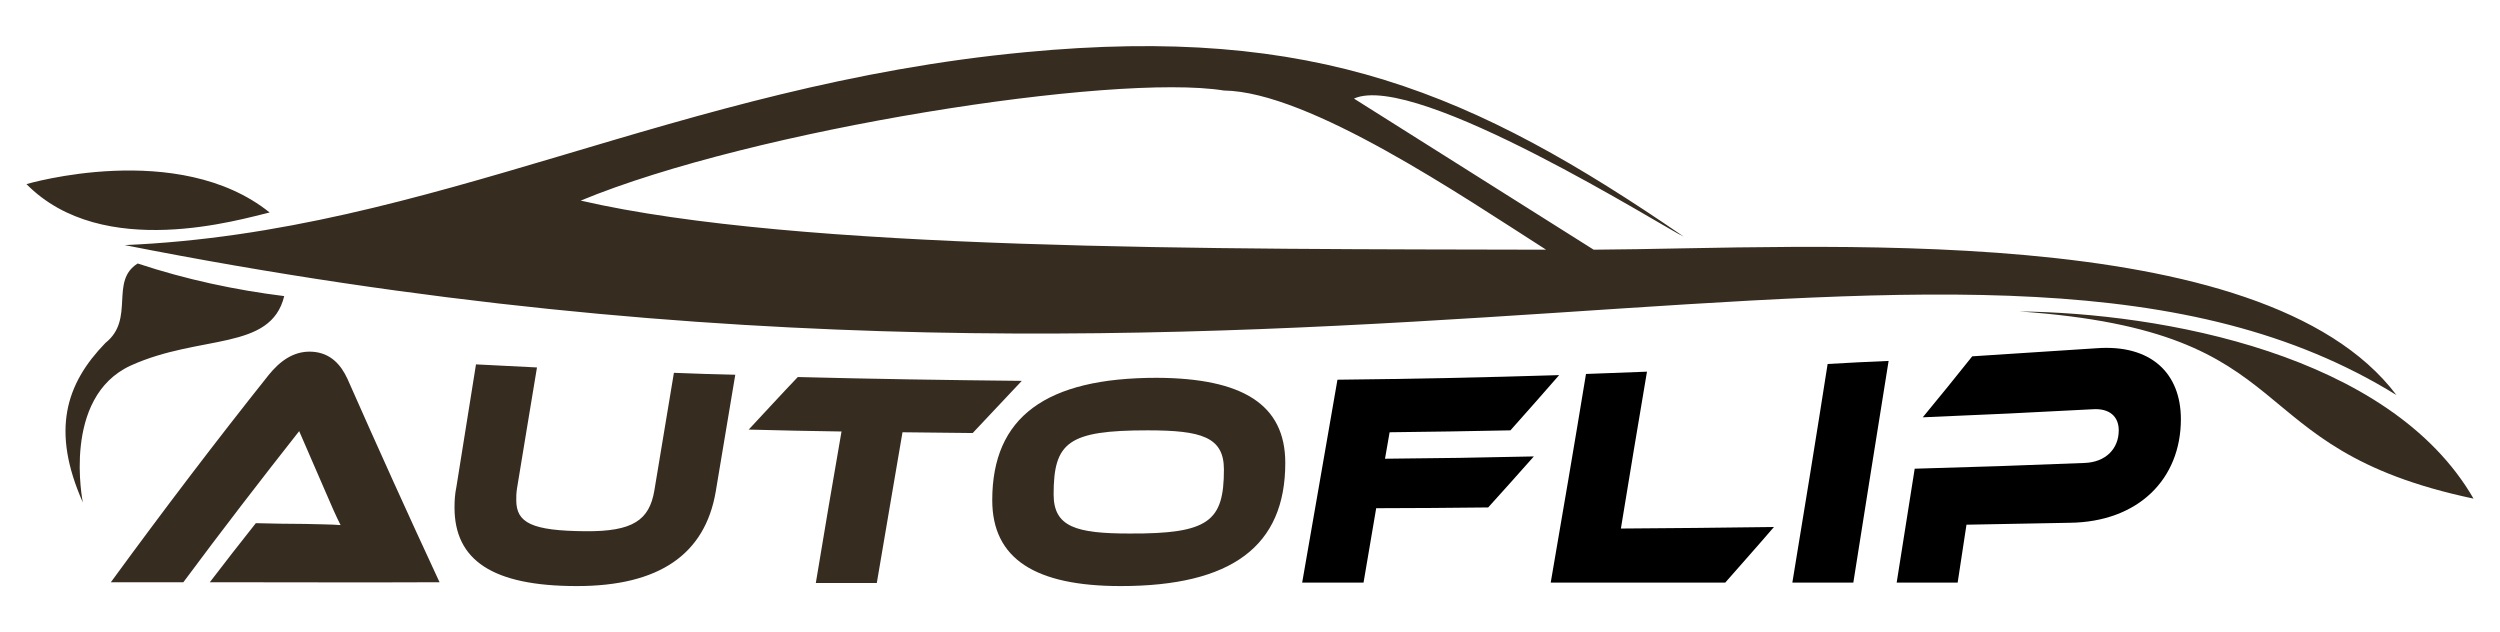 <?xml version="1.0" encoding="utf-8"?>
<!-- Generator: Adobe Illustrator 21.0.0, SVG Export Plug-In . SVG Version: 6.00 Build 0)  -->
<svg version="1.1" id="Layer_1" xmlns="http://www.w3.org/2000/svg" xmlns:xlink="http://www.w3.org/1999/xlink" x="0px" y="0px"
	 viewBox="0 0 651.8 164.8" style="enable-background:new 0 0 651.8 164.8;" xml:space="preserve">
<style type="text/css">
	.st0{fill:#362C20;}
</style>
<g>
	<g>
		<g>
			<g>
				<g>
					<path class="st0" d="M54.7,151.8c4-5.2,8-10.4,12-15.4c4.3,0.1,8.6,0.2,12.9,0.2c3.2,0.1,6.7,0.1,9.2,0.3
						c-1.1-2.1-2.7-5.8-3.9-8.6c-2.3-5.3-4.6-10.6-6.9-15.9c-10,12.7-20.1,25.8-30.2,39.4c-6.3,0-12.6,0-18.9,0
						c13.8-18.9,27.5-36.9,41.2-54.1c2.7-3.3,6.3-6.3,11.3-6c4.8,0.3,7.5,3.4,9.2,7.1c8,18.1,16,35.8,24,53
						C94.7,151.9,74.7,151.8,54.7,151.8z"/>
				</g>
			</g>
			<g>
				<g>
					<path class="st0" d="M186.6,128.2c-2.8,16.3-14.7,24.6-36.2,24.6c-22.1,0-31.9-6.8-31.9-20.5c0-1.7,0.1-3.5,0.5-5.4
						c1.7-10.7,3.4-21.3,5.1-31.9c5.3,0.3,10.6,0.5,15.9,0.8c-1.7,10.5-3.5,20.9-5.2,31.5c-0.2,1.2-0.2,2.2-0.2,3.1
						c0,5.9,4,8,18.1,8.1c12.3,0.1,16.6-2.9,17.9-10.6c1.7-10.3,3.4-20.5,5.1-30.7c5.3,0.2,10.7,0.4,16,0.5
						C190,107.9,188.3,118.1,186.6,128.2z"/>
				</g>
			</g>
			<g>
				<g>
					<path class="st0" d="M266.4,99.3c-4.3,4.5-8.5,9.1-12.8,13.6c-6.1-0.1-12.2-0.1-18.3-0.2c-2.2,13.1-4.5,26.1-6.7,39.3
						c-5.3,0-10.6,0-15.9,0c2.2-13.2,4.4-26.4,6.7-39.5c-8.1-0.1-16.1-0.3-24.2-0.5c4.3-4.6,8.5-9.2,12.8-13.7
						C227.3,98.8,246.9,99.1,266.4,99.3z"/>
				</g>
			</g>
			<g>
				<g>
					<path class="st0" d="M335.1,120.7c0,21.7-14,32.1-42.9,32.1c-22.3,0-33.5-7.1-33.5-22.4c0-21.7,14-31.9,42.9-31.9
						C323.9,98.6,335.1,105.4,335.1,120.7z M319.1,122.4c0-8.5-5.9-10.2-19.9-10.2c-20.7,0-24.5,3.1-24.5,16.7
						c0,8.5,5.9,10.2,19.8,10.2C315.2,139.2,319.1,135.9,319.1,122.4z"/>
				</g>
			</g>
			<path d="M406.5,97.8c-4.2,4.8-8.4,9.6-12.7,14.4c-10.5,0.2-21,0.4-31.5,0.5c-0.4,2.3-0.8,4.6-1.2,6.9c12.9-0.1,25.9-0.3,38.8-0.6
				c-4,4.5-7.9,8.9-11.9,13.3c-9.7,0.1-19.5,0.2-29.2,0.2c-1.1,6.5-2.2,13-3.3,19.4c-5.3,0-10.7,0-16,0c3.1-17.6,6.1-35.2,9.2-52.9
				C368.1,98.8,387.3,98.4,406.5,97.8z"/>
			<path d="M462.5,137.4c-4.2,4.9-8.5,9.7-12.7,14.5c-15.2,0-30.3,0-45.5,0c3.1-18,6.2-36.1,9.2-54.4c5.3-0.2,10.6-0.4,15.9-0.6
				c-2.3,13.7-4.6,27.3-6.8,40.9C435.9,137.7,449.2,137.6,462.5,137.4z"/>
			<path d="M483.2,151.9c-5.3,0-10.6,0-15.9,0c3.1-18.8,6.2-37.8,9.2-57c5.3-0.3,10.6-0.6,15.9-0.8
				C489.3,113.5,486.2,132.8,483.2,151.9z"/>
			<path d="M539.6,136.3c-9,0.2-18,0.3-26.9,0.5c-0.8,5-1.5,10.1-2.3,15.1c-5.3,0-10.6,0-15.9,0c1.6-9.9,3.1-19.8,4.7-29.7
				c14.8-0.4,29.6-0.9,44.3-1.5c5.5-0.2,8.9-3.7,8.9-8.5c0-3.6-2.4-5.8-6.8-5.5c-14.8,0.8-29.5,1.5-44.3,2.1
				c4.3-5.2,8.6-10.5,12.9-15.9c10.8-0.7,21.5-1.4,32.3-2.1c14.3-1.1,22.1,6.5,22.1,18.5C568.6,124.9,557.5,136.1,539.6,136.3z"/>
		</g>
	</g>
	<path class="st0" d="M439,61.7c-54.8-37.6-96-55.3-171.6-48.1c-91.2,8.6-154.5,46.9-234.9,50.3c312.2,61.7,484.5-27.6,592.3,39.1
		c-35-46.4-152.4-38.2-209.3-37.9l-62.5-39.4C369.2,18.4,434.9,60,439,61.7L439,61.7z M74.1,77.2c-3.5,14.4-21.9,9.9-40,18.1
		C16,103.6,21.6,131,21.6,131c-8.3-18.7-4.5-30.9,5.9-41.6c7.8-6.2,1-16.1,8.4-20.7C48.6,72.9,61.3,75.6,74.1,77.2L74.1,77.2z
		 M6.9,48c19.9,20.2,56,9.1,63.4,7.4C46.5,36.3,6.9,48,6.9,48z M526.5,81.2c36.9,0.4,96.6,11,118.4,48.8
		C581.9,116.7,602.8,86.5,526.5,81.2z M151.4,52.3c44.9-18.6,139-33.3,167.7-28.7c22.2,0.3,62.2,27.6,84,41.5
		C316.8,64.9,208.1,65.4,151.4,52.3z"/>
</g>
</svg>
